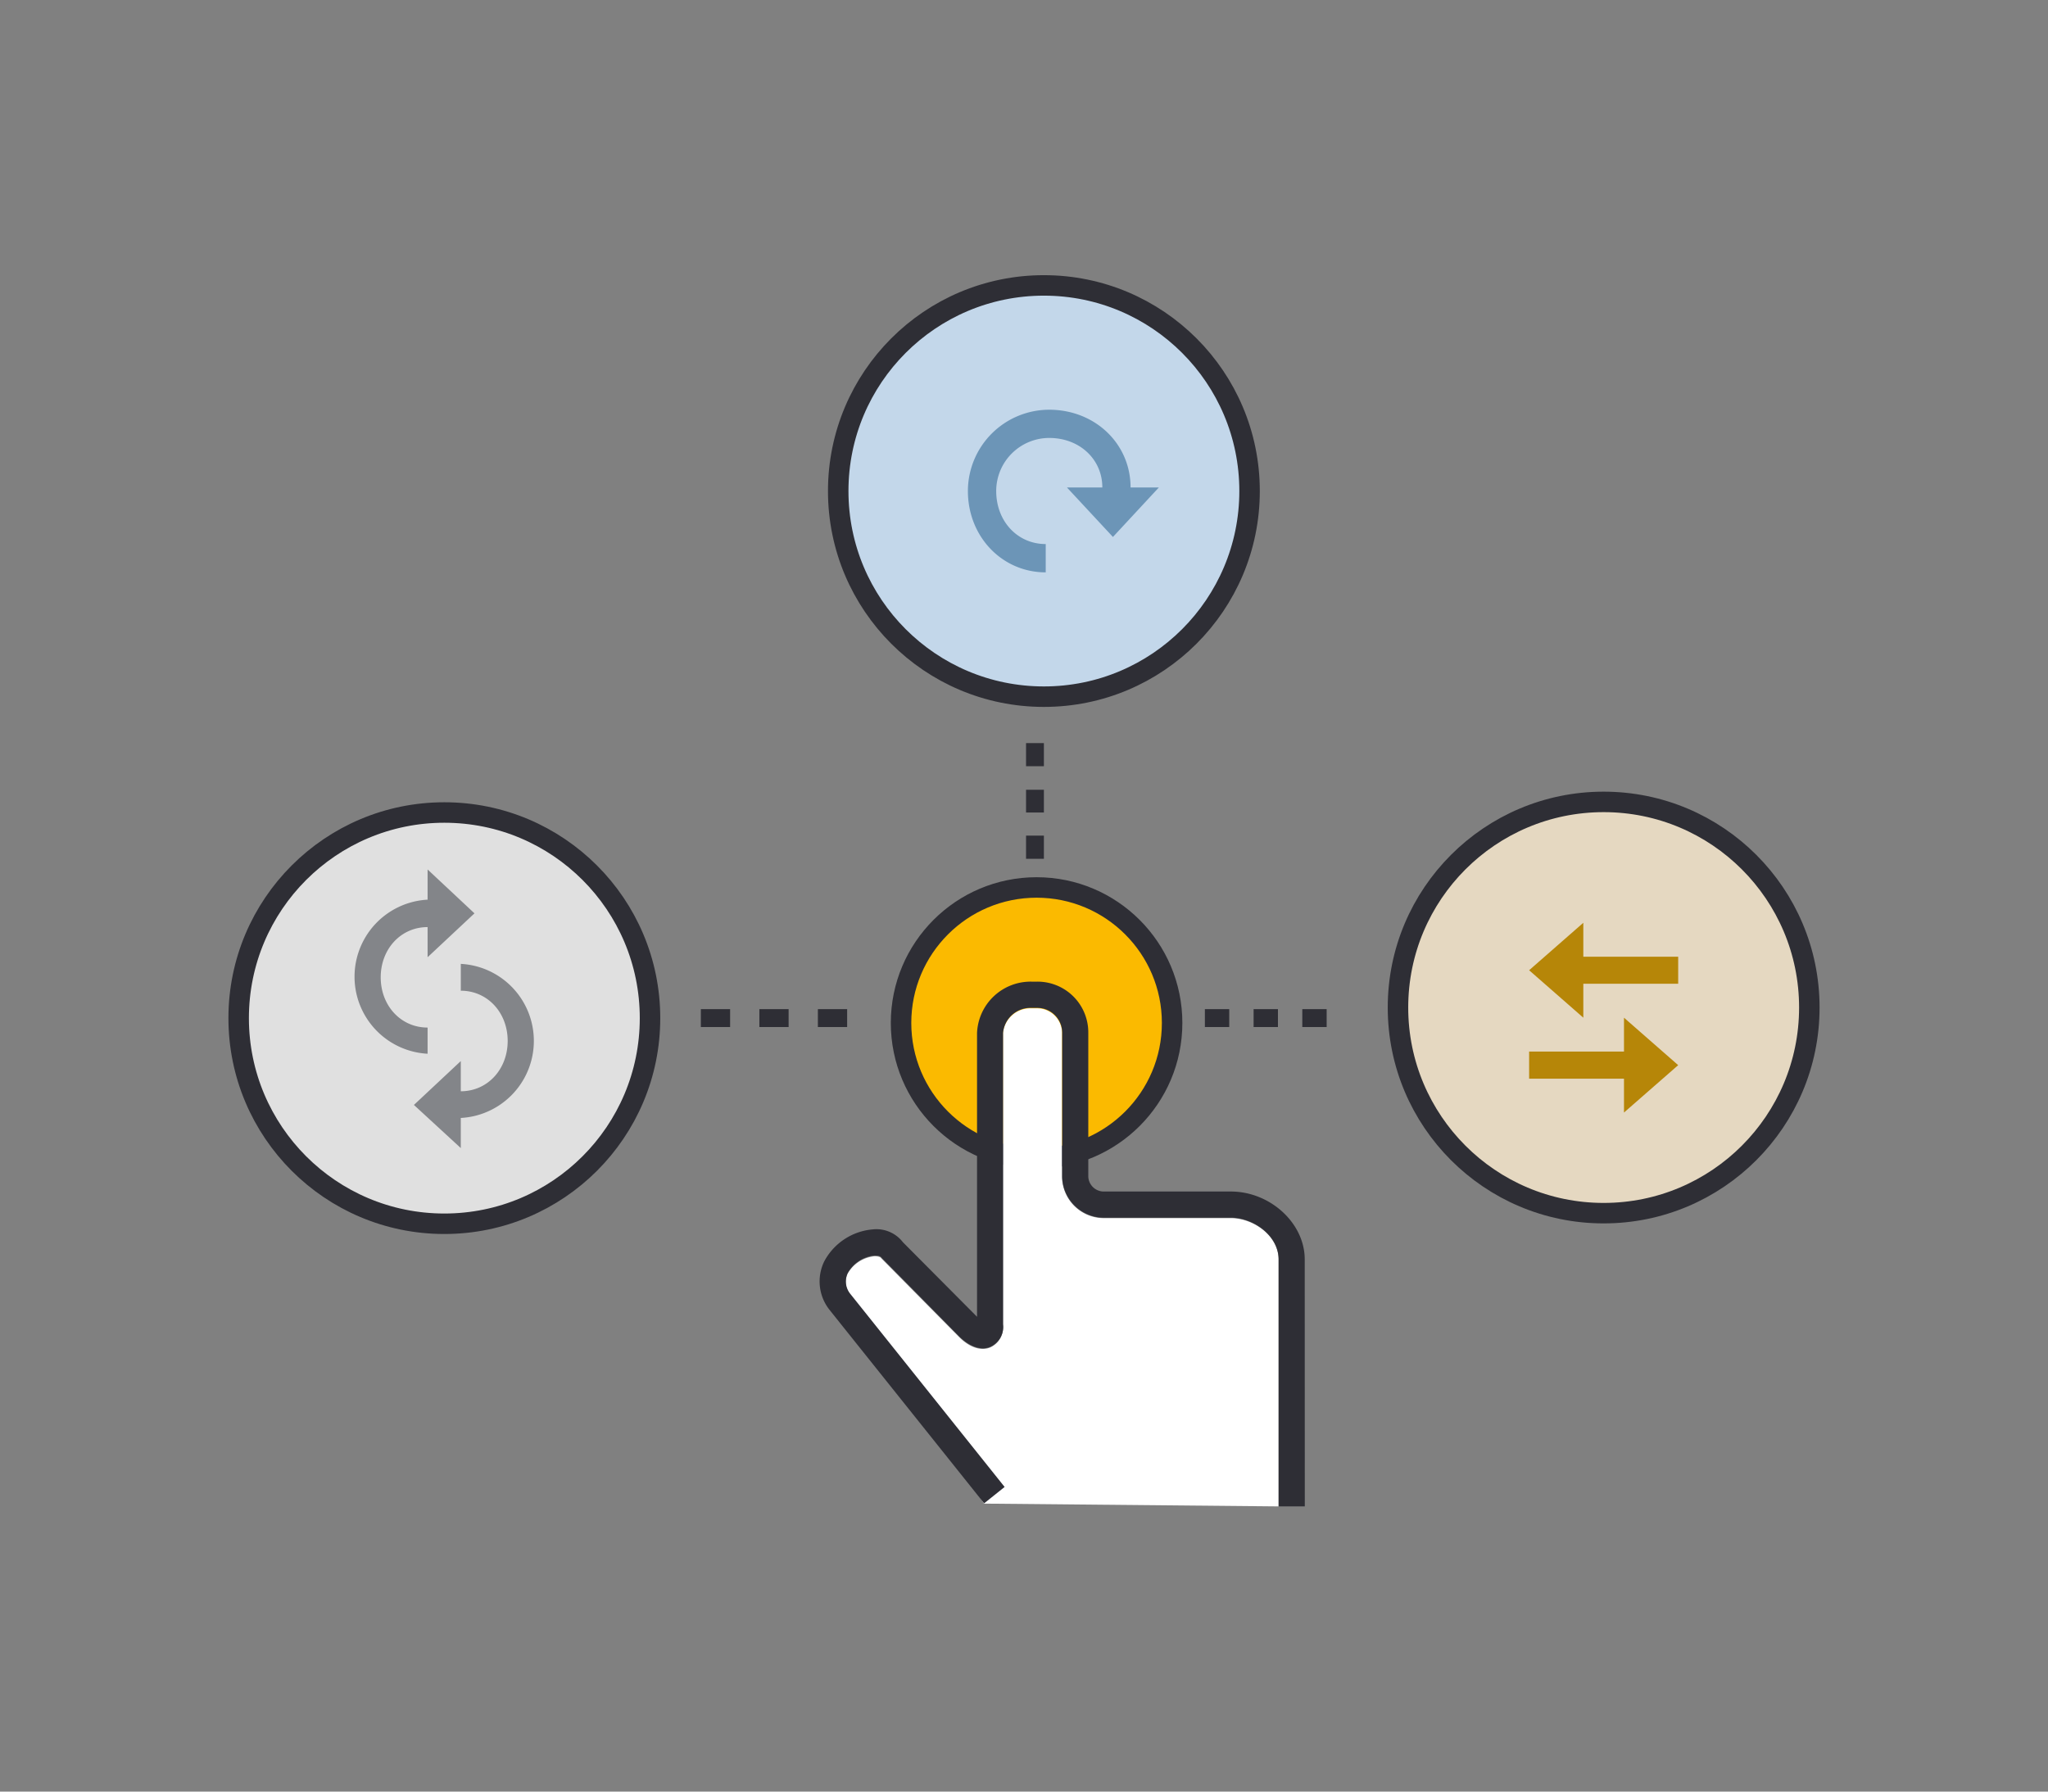 <svg xmlns="http://www.w3.org/2000/svg" viewBox="0 0 280 245"><rect x="0" y="0" width="280" height="245" fill="#808080" stroke="none"/><defs><style>.cls-1{fill:#fbba00;}.cls-1,.cls-4,.cls-5,.cls-6{stroke:#2e2e35;stroke-miterlimit:10;stroke-width:2.8px;}.cls-2{fill:#fff;}.cls-3{fill:#2e2e35;}.cls-4{fill:#c3d7ea;}.cls-5{fill:#e5d8c1;}.cls-6{fill:#e0e0e0;}.cls-7{fill:#b68608;}.cls-8{fill:#6c95b7;}.cls-9{fill:#838589;}</style></defs><title>SAP solutions4</title><g id="Layer_14" data-name="Layer 14"><g id="Interaction_Design" data-name="Interaction Design"><circle class="cls-1" cx="141.72" cy="139.89" r="18.53"/><path class="cls-2" d="M174.81,172.27V206l-40.28-.38-18.27-28.55a2.72,2.72,0,0,1-.38-2.88,4.73,4.73,0,0,1,3.63-2.39c.3,0,.82,0,1,.3l10.64,10.76c1.42,1.42,3,1.93,4.24,1.4a3,3,0,0,0,1.73-3.09V141.3a3.76,3.76,0,0,1,3.87-3.41h.76a3.4,3.4,0,0,1,3.45,3.41v19.64a5.71,5.71,0,0,0,5.64,5.64h17.43C171.37,166.58,174.81,169,174.81,172.27Z"/><path class="cls-3" d="M178.39,206h-3.58V172.21c0-3.25-3.45-5.69-6.53-5.69H150.86a5.71,5.71,0,0,1-5.64-5.64V141.24a3.4,3.4,0,0,0-3.45-3.41H141a3.75,3.75,0,0,0-3.86,3.41v39.85a3,3,0,0,1-1.74,3.09c-1.27.53-2.81,0-4.24-1.4L120.53,172c-.19-.3-.72-.32-1-.3a4.75,4.75,0,0,0-3.63,2.39,2.7,2.7,0,0,0,.38,2.88l21.07,26.37-2.8,2.24-21.18-26.51a6.26,6.26,0,0,1-.7-6.54,8.3,8.3,0,0,1,6.65-4.41,4.56,4.56,0,0,1,4.13,1.76l10.13,10.19V141.24a7.33,7.33,0,0,1,7.45-7h.76a6.94,6.94,0,0,1,7,7v19.64a2.12,2.12,0,0,0,2.06,2.06h17.42c5.39,0,10.11,4.33,10.11,9.27Z"/><circle class="cls-4" cx="142.72" cy="67.15" r="28.12"/><circle class="cls-5" cx="219.25" cy="137.78" r="28.12"/><circle class="cls-6" cx="60.75" cy="139.23" r="28.12"/><path class="cls-3" d="M142.72,117.44h-2.44v-3.17h2.44Zm0-6.33h-2.44V108h2.44Zm0-6.33h-2.44v-3.16h2.44Z"/><path class="cls-3" d="M181.38,140.45h-3.33V138h3.33Zm-6.66,0h-3.33V138h3.33Zm-6.66,0h-3.33V138h3.33Z"/><path class="cls-3" d="M115.82,140.45h-4V138h4Zm-8,0h-4V138h4Zm-8,0h-4V138h4Z"/><polygon class="cls-7" points="216.47 130.83 216.47 126.19 209.06 132.68 216.47 139.17 216.47 134.53 229.44 134.53 229.44 130.83 216.47 130.83"/><polygon class="cls-7" points="222.03 143.8 222.03 139.17 229.44 145.66 222.03 152.14 222.03 147.51 209.06 147.51 209.06 143.8 222.03 143.8"/><path class="cls-8" d="M154.57,66.66c0-6-4.88-10.63-11.12-10.63a11.13,11.13,0,0,0-11.12,11.12c0,6.23,4.67,11.12,10.64,11.12V74.4c-3.86,0-6.77-3.12-6.77-7.25a7.26,7.26,0,0,1,7.25-7.26c4.14,0,7.26,2.91,7.26,6.77h-4.84l6.29,6.77,6.28-6.77Z"/><path class="cls-9" d="M58.46,140.52c-3.66,0-6.41-3-6.41-6.87s2.75-6.87,6.41-6.87v4.12l6.41-6-6.41-6v4.13a10.55,10.55,0,0,0,0,21.07Z"/><path class="cls-9" d="M63,131.82v3.66c3.66,0,6.41,3,6.41,6.87s-2.75,6.88-6.41,6.88V145.1l-6.41,6L63,157v-4.12a10.55,10.55,0,0,0,0-21.07Z"/></g></g></svg>